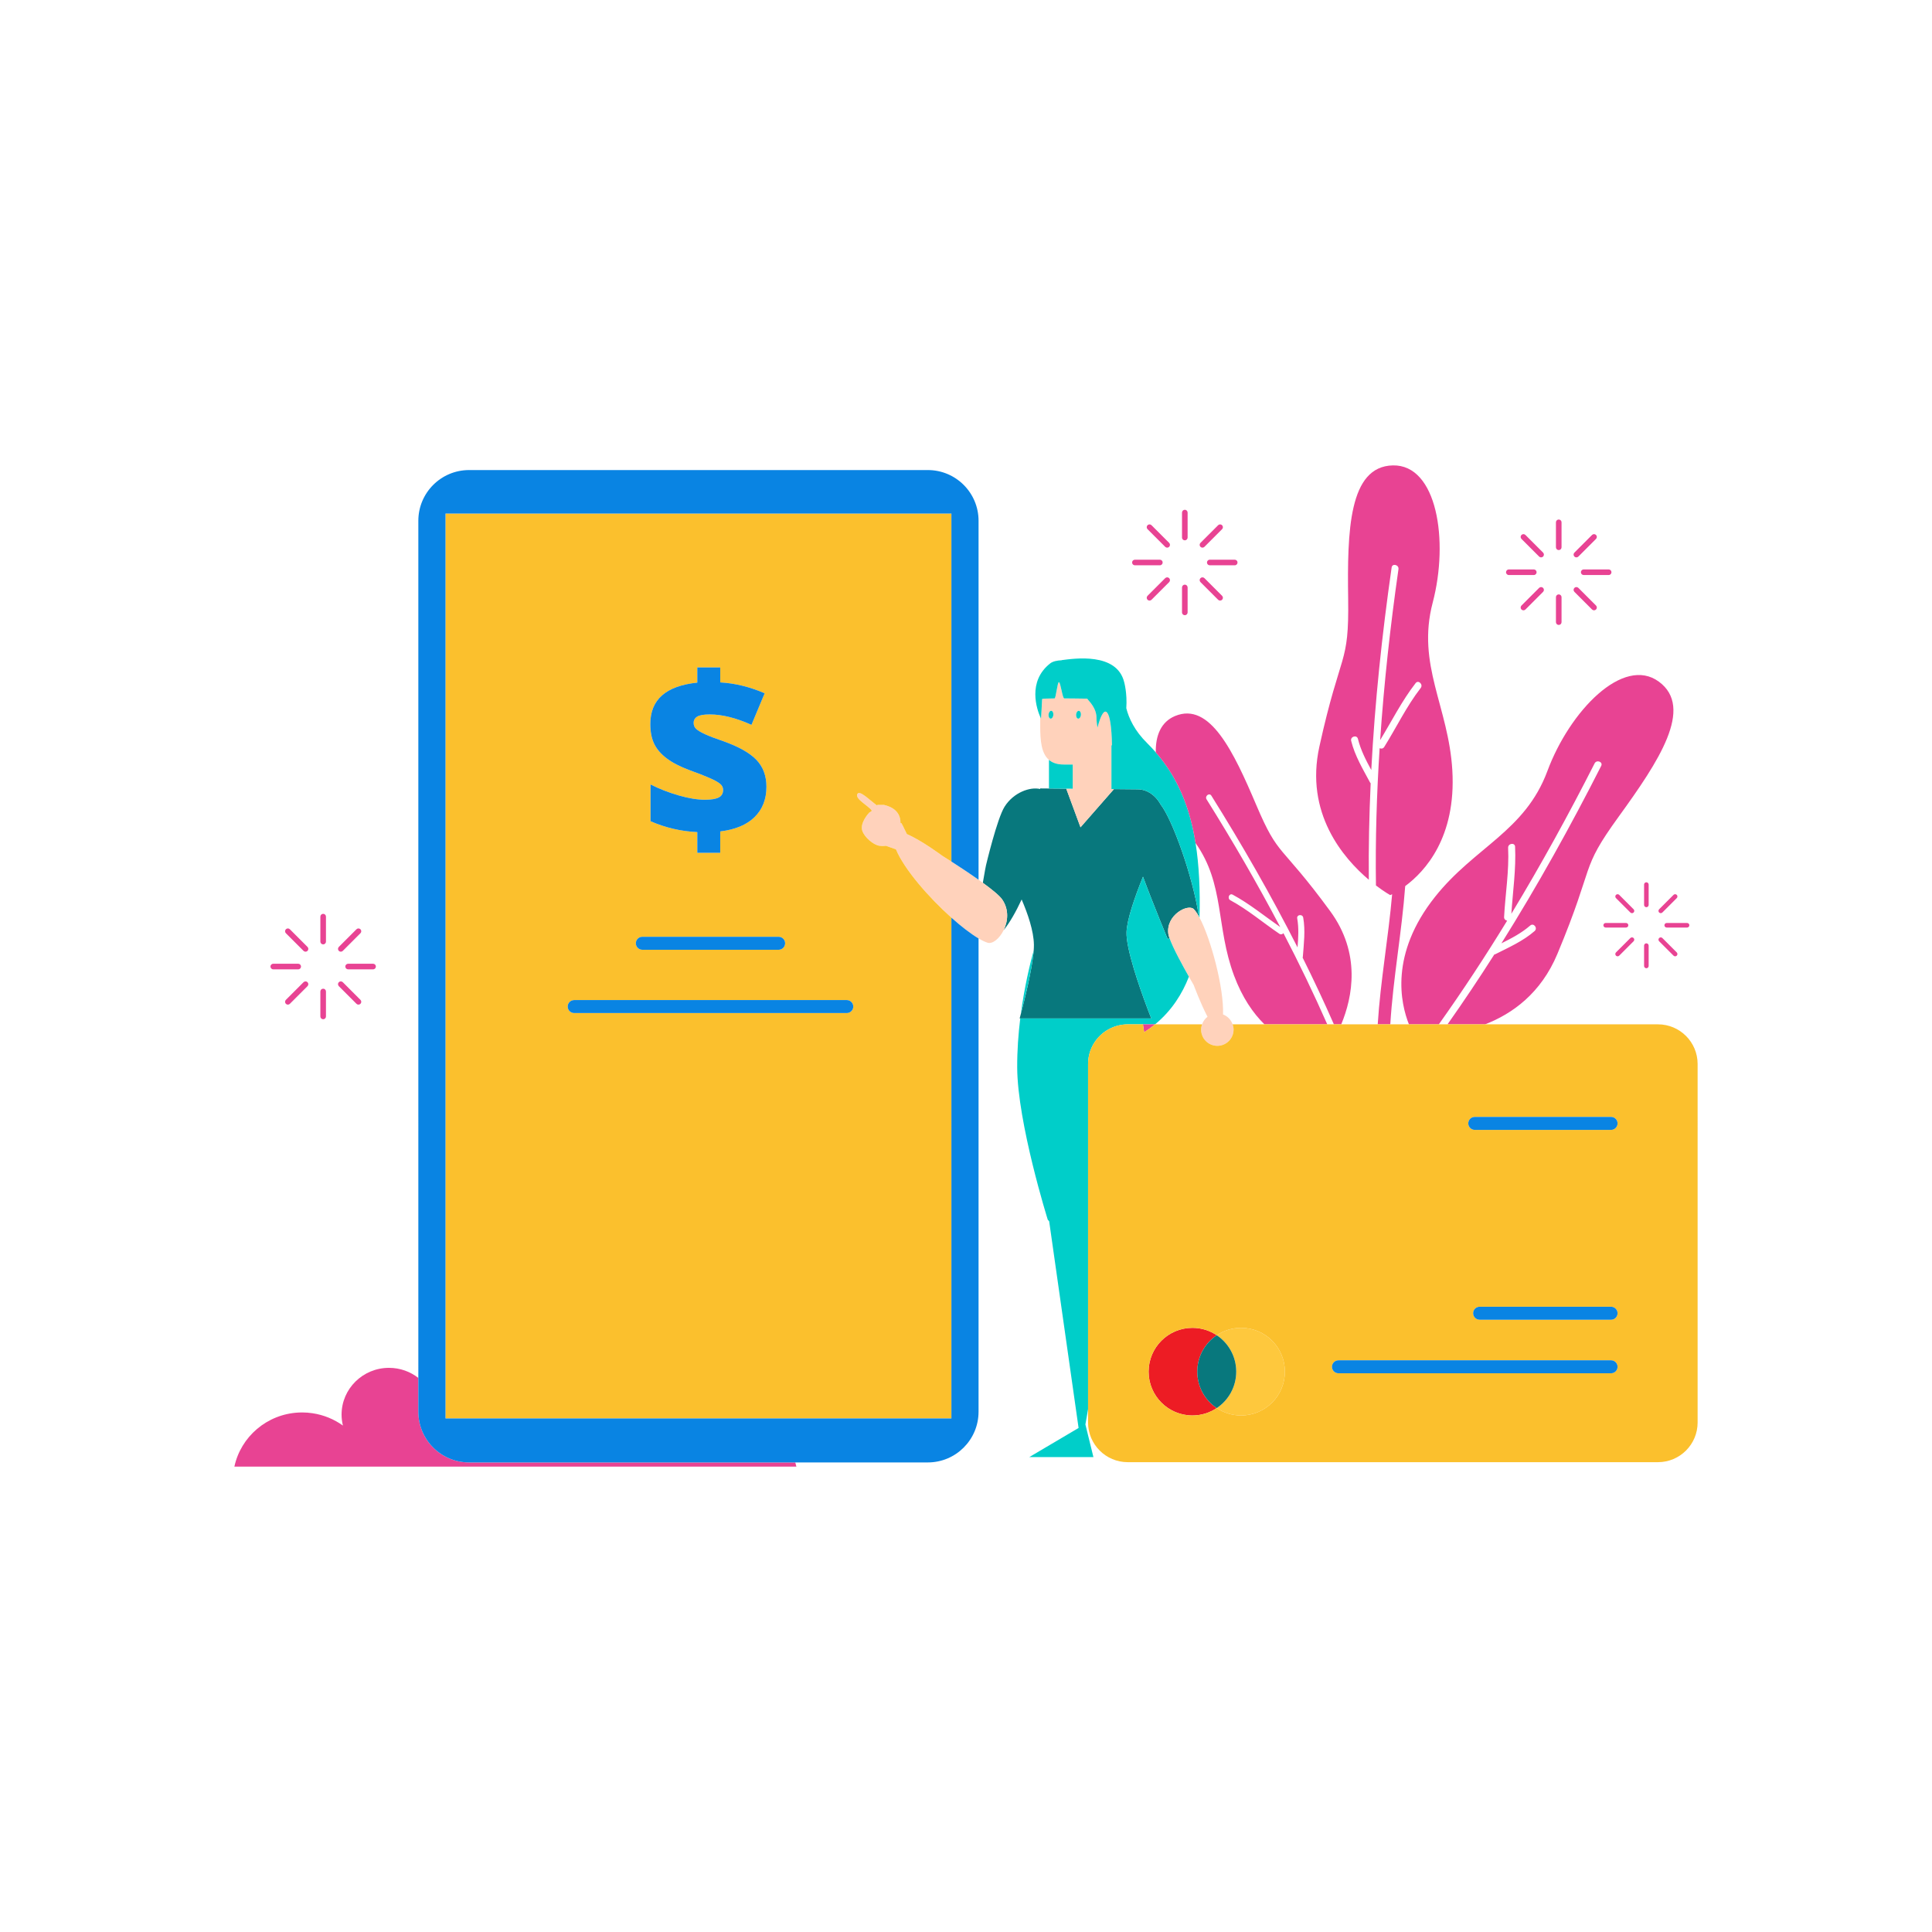 <svg xmlns="http://www.w3.org/2000/svg" xmlns:xlink="http://www.w3.org/1999/xlink" id="Layer_1" x="0px" y="0px" width="595.28px" height="595.28px" viewBox="0 0 595.28 595.28" xml:space="preserve"><path id="color_x5F_8" fill="#FEC83D" d="M395.9,422.629c0,7.456-6.044,13.5-13.499,13.5c-2.776,0-5.354-0.84-7.5-2.276 c3.617-2.422,6-6.544,6-11.224s-2.383-8.802-6-11.224c2.146-1.436,4.724-2.276,7.5-2.276 C389.856,409.13,395.9,415.174,395.9,422.629z"></path><path id="color_x5F_7" fill="#ED1C24" d="M374.901,433.853c-2.146,1.436-4.724,2.276-7.499,2.276c-7.456,0-13.5-6.044-13.5-13.5 s6.044-13.5,13.5-13.5c2.775,0,5.354,0.84,7.499,2.276c-3.617,2.422-6,6.544-6,11.224S371.284,431.431,374.901,433.853z"></path><path id="color_x5F_6" fill="#08787D" d="M369.398,282.378c-0.541-0.976-1.068-1.753-1.563-2.248 c-1.768-1.768-8.602,1.76-7.861,7.559c0.043,0.338,0.163,0.778,0.338,1.288c-0.172,0.135-0.34,0.272-0.498,0.419 c-0.021-0.04-0.03-0.06-0.03-0.06s-0.972-2.331-2.344-5.723c-1.521-3.763-3.536-8.833-5.267-13.487 c-2.59,6.43-4.93,13.24-5.07,17.08c-0.093,2.561,0.928,6.87,2.249,11.282c0.02,0.063,0.038,0.127,0.057,0.19 c0.589,1.956,1.234,3.924,1.867,5.768c1.776,5.182,3.447,9.36,3.447,9.36h-2.854h-8.521h-0.534H332.5h-18.144h-0.192 c0,0,0.14-0.507,0.366-1.363c0.964-3.647,3.535-13.778,3.971-19.615c0.048-0.642,0.072-1.238,0.063-1.761 c-0.07-4.24-1.881-9.51-3.78-13.92c-1.769,3.817-3.673,7.149-5.561,9.486c1.337-2.702,1.747-6.361-0.452-9.521 c-0.826-1.186-3.184-3.094-5.946-5.104c0.506-3.129,0.979-5.402,0.979-5.402s3.4-14.37,5.721-18.05c2.75-4.38,7.859-6.2,10.96-5.45 l0.02-0.18l2.699,0.023l5.321,0.046l4.394,11.91l2.285-2.61l6.548-7.479l0.702-0.802l0.771-0.88l7.33,0.07 c0.784,0,1.54,0.143,2.261,0.393c1.968,0.681,3.658,2.22,4.8,4.298C361.202,252.462,367.541,269.97,369.398,282.378z  M374.901,411.406c-3.617,2.422-6,6.544-6,11.224s2.383,8.802,6,11.224c3.617-2.422,6-6.544,6-11.224 S378.519,413.828,374.901,411.406z"></path><path id="color_x5F_5" fill="#FFD2BB" d="M342.453,229.783c0.056-0.094,0.108-0.19,0.162-0.286 c-0.014-0.665-0.035-1.352-0.064-2.041c-0.025-0.58-0.058-1.159-0.098-1.729c-0.041-0.573-0.09-1.134-0.148-1.673 c-0.181-1.669-0.455-3.116-0.865-3.976c-0.171-0.357-0.365-0.616-0.586-0.744c-0.932-0.537-1.852,1.938-2.339,3.553 c-0.161,0.533-0.272,0.96-0.323,1.166c-0.021,0.082-0.035,0.14-0.035,0.14s-0.011-0.059-0.025-0.14 c-0.059-0.334-0.211-1.261-0.264-2.11c-0.011-0.18-0.019-0.356-0.019-0.521c0-1.134-0.058-3.026-2.589-5.791 c-0.104-0.114-0.184-0.241-0.27-0.365c-0.011,0-0.021,0-0.032,0c-1.331-0.021-2.739-0.041-4.133-0.056 c-0.991-0.01-1.974-0.019-2.911-0.022c-0.568-0.002-1.121-5.004-1.649-5.003c-0.47,0-0.921,5.002-1.348,5.005 c-2.271,0.018-3.833,0.08-3.833,0.216c0,0.707-0.33,6.016-0.33,6.016s-0.1-0.195-0.249-0.541v2.883 c0,4.481,0.358,8.376,2.698,10.375c1.065,0.91,2.541,1.427,4.58,1.427h2.739v7.448l-1.998-0.019l4.394,11.91l2.285-2.61l6.548-7.479 l0.702-0.802l0.771-0.88l-0.771-0.007V229.783z M332.424,219.015c0.404,0.044,0.688,0.618,0.621,1.282 c-0.066,0.662-0.443,1.166-0.854,1.122c-0.403-0.044-0.686-0.617-0.62-1.283C331.633,219.474,332.013,218.971,332.424,219.015z  M323.076,220.136c0.063-0.662,0.443-1.165,0.854-1.121c0.405,0.044,0.688,0.618,0.622,1.282c-0.067,0.662-0.445,1.166-0.855,1.122 C323.294,221.375,323.012,220.802,323.076,220.136z M308.771,277.112c2.199,3.159,1.789,6.818,0.452,9.521 c-1.284,2.597-3.425,4.309-4.935,3.835c-0.791-0.249-1.732-0.705-2.779-1.322c-2.381-1.403-5.319-3.666-8.365-6.389 c-6.987-6.245-14.523-14.894-17.094-21.064c-1.47-0.519-3.12-1.102-3.125-1.101c-0.072,0.013-0.139,0.028-0.215,0.039 c-0.509,0.074-1.097,0.056-1.734-0.031c-1.862-0.255-4.643-2.636-5.291-4.629c-0.792-2.439,1.95-5.386,2.104-5.553 c0.221-0.237,0.983-0.428,0.754-0.755c-1.004-1.429-5.314-3.569-4.334-5.083c0.715-1.105,3.537,1.744,5.897,3.538 c0.211-0.103,0.417-0.146,0.614-0.11c0.1,0.019,1.542-0.042,1.65-0.006c0.557,0.183,5.124,0.964,5.086,5.544 c0.041,0.046,0.078,0.091,0.118,0.138c0.069-0.027,0.128-0.05,0.17-0.067c0.037-0.016,0.815,1.601,1.679,3.378 c4.504,1.912,10.939,6.706,10.939,6.706s1.109,0.688,2.781,1.761c2.211,1.419,5.408,3.513,8.365,5.606 c0.445,0.316,0.886,0.63,1.315,0.943C305.588,274.018,307.945,275.926,308.771,277.112z M380.082,317.239c0,2.761-2.238,5-5,5 s-5-2.239-5-5c0-0.572,0.116-1.113,0.293-1.625c0.324-0.937,0.911-1.742,1.684-2.333c-2.145-4.058-4.264-9.79-4.264-9.79 s-0.604-1.021-1.475-2.553c-1.868-3.286-4.967-8.928-6.008-11.962c-0.175-0.509-0.295-0.949-0.338-1.288 c-0.74-5.798,6.094-9.327,7.861-7.559c0.494,0.495,1.021,1.271,1.563,2.248c0.063,0.114,0.127,0.221,0.19,0.341 c3.521,6.621,7.569,21.785,7.245,29.853c1.388,0.521,2.469,1.637,2.955,3.042C379.966,316.126,380.082,316.667,380.082,317.239z"></path><path id="color_x5F_4" fill="#00CEC9" d="M369.589,282.719c-0.063-0.12-0.127-0.228-0.19-0.341 c-1.857-12.408-8.196-29.916-11.784-34.482c-1.142-2.078-2.832-3.617-4.8-4.298c-0.721-0.25-1.477-0.393-2.261-0.393l-7.33-0.07 l-0.771-0.007v-13.346c0.056-0.094,0.108-0.19,0.162-0.286c-0.014-0.665-0.035-1.352-0.064-2.041 c-0.025-0.58-0.058-1.159-0.098-1.729c-0.041-0.573-0.09-1.134-0.148-1.673c-0.181-1.669-0.455-3.116-0.865-3.976 c-0.171-0.357-0.365-0.616-0.586-0.744c-0.932-0.537-1.852,1.938-2.339,3.553c-0.161,0.533-0.272,0.96-0.323,1.166 c-0.021,0.082-0.035,0.14-0.035,0.14s-0.011-0.059-0.025-0.14c-0.059-0.334-0.211-1.261-0.264-2.11 c-0.011-0.18-0.019-0.356-0.019-0.521c0-1.134-0.058-3.026-2.589-5.791c-0.104-0.114-0.184-0.241-0.27-0.365 c-0.011,0-0.021,0-0.032,0c-1.331-0.021-2.739-0.041-4.133-0.056c-0.991-0.01-1.974-0.019-2.911-0.022 c-0.568-0.002-1.121-5.004-1.649-5.003c-0.47,0-0.921,5.002-1.348,5.005c-2.271,0.018-3.833,0.08-3.833,0.216 c0,0.707-0.33,6.016-0.33,6.016s-0.1-0.195-0.249-0.541c-0.964-2.224-4.067-10.875,3.079-16.476c0.8-0.627,2.08-0.91,3.593-0.969 c-0.066-0.018-0.103-0.029-0.093-0.031c3.787-0.487,17-2.5,19.284,6.746c0,0,0.985,3.378,0.662,8.066 c0.782,3.083,2.552,6.941,6.424,10.753c0.94,0.926,1.819,1.881,2.666,2.853c6.64,7.615,10.459,16.685,12.252,27.941 C369.455,266.565,369.813,274.151,369.589,282.719z M359.814,289.396c-0.021-0.04-0.03-0.06-0.03-0.06s-0.972-2.331-2.344-5.723 c-1.521-3.763-3.536-8.833-5.267-13.487c-2.59,6.43-4.93,13.24-5.07,17.08c-0.093,2.561,0.928,6.87,2.249,11.282 c0.02,0.063,0.038,0.127,0.057,0.19c0.589,1.956,1.234,3.924,1.867,5.768c1.776,5.182,3.447,9.36,3.447,9.36h-2.854h-8.521h-0.534 H332.5h-18.144c-0.582,4.731-0.965,9.856-0.941,15.1c0.075,17.076,9.422,46.921,9.422,46.921l0.428,0.466l9.063,63.685 l-15.198,8.979h19.772l-2.472-10.063c0.252-1.424,0.528-3.009,0.821-4.717V327.832c0-5.641,3.827-10.375,9.022-11.782 c1.021-0.276,2.088-0.437,3.195-0.437h4.693h3.739c5.219-4.288,8.437-9.566,10.418-14.675c-1.868-3.286-4.967-8.928-6.008-11.962 C360.141,289.111,359.973,289.249,359.814,289.396z M323.203,242.949l5.321,0.046l1.998,0.019v-7.448h-2.739 c-2.039,0-3.515-0.517-4.58-1.427V242.949z M314.53,312.442c0.964-3.647,3.535-13.778,3.971-19.615 C317.412,296.779,315.667,303.895,314.53,312.442z M333.045,220.297c0.066-0.665-0.217-1.238-0.621-1.282 c-0.411-0.044-0.791,0.459-0.854,1.121c-0.065,0.666,0.217,1.239,0.62,1.283C332.602,221.463,332.979,220.958,333.045,220.297z  M323.931,219.015c-0.411-0.044-0.791,0.459-0.854,1.121c-0.064,0.666,0.218,1.239,0.621,1.283c0.41,0.044,0.788-0.46,0.855-1.122 C324.619,219.632,324.336,219.059,323.931,219.015z"></path><path id="color_x5F_3" fill="#E84393" d="M245.039,450.598c0.121,0.426,0.241,0.852,0.335,1.288h-57.718h-57.721H72.218 c1.978-9.204,10.03-16.191,19.831-16.663c0.352-0.019,0.703-0.027,1.061-0.027c1.082,0,2.139,0.088,3.176,0.243 c3.467,0.515,6.656,1.85,9.373,3.799c-0.264-1.079-0.416-2.205-0.416-3.366c0-7.96,6.543-14.416,14.611-14.416 c3.42,0,6.557,1.165,9.043,3.107v10.403c0,8.634,6.999,15.633,15.634,15.633H245.039z M511.126,210.031 c-10.963-8.05-27.462,8.988-34.353,27.551c-6.892,18.563-22.403,23.389-34.624,38.76c-14.065,17.697-10.581,32.89-8.031,39.272 h9.208c7.396-10.397,14.396-21.062,21.05-31.938c-0.508-0.092-0.979-0.482-0.941-1.14c0.379-7.106,1.583-14.174,1.242-21.31 c-0.061-1.384,2.082-1.724,2.146-0.329c0.325,6.92-0.702,13.764-1.149,20.651c9.143-15.105,17.656-30.592,25.653-46.336 c0.624-1.234,2.655-0.473,2.026,0.778c-9.468,18.641-19.635,36.946-30.74,54.661c3.129-1.553,6.211-3.166,8.874-5.483 c1.057-0.918,2.399,0.785,1.351,1.707c-3.596,3.129-7.937,5.021-12.143,7.151c-0.099,0.049-0.183,0.052-0.277,0.072 c-4.636,7.281-9.431,14.462-14.41,21.518h11.569c8.414-3.25,17.209-9.562,22.278-21.693c11.869-28.397,6.688-25.456,18.92-42.341 C511.003,234.692,522.083,218.086,511.126,210.031z M447.484,237.31c-1.162-19.597-11.081-32.473-6.049-51.621 c5.036-19.146,1.327-42.582-12.268-42.292c-13.598,0.288-14.076,20.247-13.778,41.095c0.295,20.848-2.246,15.465-8.864,45.53 c-4.511,20.501,7.278,34.32,15.233,41.046c-0.106-9.921,0.119-19.834,0.568-29.733c-0.063-0.071-0.133-0.123-0.18-0.219 c-2.225-4.16-4.684-8.212-5.824-12.831c-0.335-1.355,1.742-1.981,2.083-0.619c0.841,3.427,2.438,6.515,4.11,9.588 c1.099-20.881,3.301-41.706,6.271-62.4c0.2-1.381,2.303-0.841,2.104,0.528c-2.509,17.481-4.448,35.049-5.646,52.663 c3.592-5.896,6.682-12.082,10.929-17.559c0.854-1.108,2.415,0.41,1.565,1.502c-4.378,5.646-7.459,12.119-11.23,18.152 c-0.35,0.562-0.956,0.613-1.421,0.393c-0.901,14.077-1.34,28.18-1.134,42.294c2.593,1.973,4.401,2.973,4.401,2.973 s0.214-0.091,0.588-0.276c-1.162,13.42-3.603,26.717-4.441,40.088h3.871c0.871-14.203,3.539-28.334,4.597-42.593 C439.021,268.541,448.714,258.061,447.484,237.31z M387.089,248.069c-6.993-16.452-14.291-31.934-25.051-27.447 c-4.279,1.786-6.025,5.975-5.918,11.203c6.64,7.615,10.459,16.685,12.252,27.941c9.015,12.719,6.233,25.757,11.865,40.845 c2.521,6.754,5.86,11.567,9.36,15.003h19.354c-4.188-9.512-8.703-18.87-13.499-28.083c-0.289,0.332-0.785,0.504-1.252,0.187 c-5.052-3.424-9.714-7.43-15.105-10.338c-1.043-0.564-0.344-2.293,0.71-1.719c5.229,2.825,9.798,6.601,14.656,9.974 c-7.046-13.394-14.66-26.496-22.688-39.331c-0.632-1.011,0.829-2.157,1.465-1.148c9.51,15.199,18.456,30.766,26.556,46.752 c0.245-2.981,0.426-5.96-0.101-8.941c-0.206-1.18,1.64-1.414,1.851-0.234c0.705,4.015,0.18,8.051-0.117,12.076 c-0.007,0.096-0.044,0.167-0.066,0.241c3.371,6.777,6.593,13.628,9.634,20.565h2.266c3.485-8.397,6.169-21.828-3.438-34.919 C394.212,259.411,394.085,264.521,387.089,248.069z M352.533,318.055c1.208-0.767,2.326-1.585,3.369-2.441h-3.739 C352.292,316.427,352.416,317.24,352.533,318.055z M365.06,166.487c0.477,0,0.863-0.385,0.863-0.86v-7.693 c0-0.476-0.387-0.862-0.863-0.862s-0.863,0.387-0.863,0.862v7.693C364.196,166.103,364.583,166.487,365.06,166.487z M365.06,189.555 c0.477,0,0.863-0.386,0.863-0.862v-7.69c0-0.479-0.387-0.863-0.863-0.863s-0.863,0.385-0.863,0.863v7.69 C364.196,189.169,364.583,189.555,365.06,189.555z M358.235,173.313c0-0.476-0.387-0.862-0.863-0.862h-7.691 c-0.477,0-0.863,0.387-0.863,0.862c0,0.478,0.387,0.864,0.863,0.864h7.691C357.849,174.177,358.235,173.79,358.235,173.313z  M371.884,173.313c0,0.478,0.387,0.864,0.863,0.864h7.691c0.477,0,0.863-0.387,0.863-0.864c0-0.476-0.387-0.862-0.863-0.862h-7.691 C372.271,172.45,371.884,172.837,371.884,173.313z M359.014,168.487c0.337,0.337,0.884,0.337,1.222,0 c0.336-0.337,0.336-0.883-0.001-1.22l-5.438-5.439c-0.338-0.338-0.885-0.338-1.221,0c-0.338,0.338-0.338,0.884,0,1.221 L359.014,168.487z M375.324,184.798c0.337,0.337,0.884,0.337,1.22,0c0.338-0.337,0.338-0.883,0-1.222l-5.438-5.438 c-0.337-0.337-0.884-0.337-1.22,0c-0.338,0.337-0.338,0.883,0,1.22L375.324,184.798z M359.014,178.139l-5.438,5.438 c-0.338,0.339-0.338,0.885,0,1.222c0.336,0.337,0.883,0.337,1.221,0l5.438-5.439c0.337-0.337,0.337-0.883,0-1.22 S359.351,177.802,359.014,178.139z M371.105,168.487l5.438-5.438c0.338-0.337,0.338-0.883,0-1.221c-0.336-0.338-0.883-0.338-1.22,0 l-5.438,5.439c-0.338,0.337-0.338,0.883,0,1.22C370.222,168.824,370.769,168.824,371.105,168.487z M99.573,290.98 c0.477,0,0.863-0.385,0.863-0.86v-7.693c0-0.476-0.387-0.862-0.863-0.862s-0.863,0.387-0.863,0.862v7.693 C98.71,290.596,99.097,290.98,99.573,290.98z M99.573,314.048c0.477,0,0.863-0.386,0.863-0.862v-7.69 c0-0.479-0.387-0.863-0.863-0.863s-0.863,0.385-0.863,0.863v7.69C98.71,313.662,99.097,314.048,99.573,314.048z M84.194,298.67 h7.691c0.477,0,0.863-0.387,0.863-0.864c0-0.476-0.387-0.862-0.863-0.862h-7.691c-0.477,0-0.863,0.387-0.863,0.862 C83.331,298.283,83.718,298.67,84.194,298.67z M106.397,297.806c0,0.478,0.387,0.864,0.863,0.864h7.691 c0.477,0,0.863-0.387,0.863-0.864c0-0.476-0.387-0.862-0.863-0.862h-7.691C106.784,296.943,106.397,297.33,106.397,297.806z  M93.527,292.98c0.337,0.337,0.884,0.337,1.222,0c0.336-0.337,0.336-0.883-0.001-1.22l-5.438-5.439 c-0.338-0.338-0.885-0.338-1.221,0c-0.338,0.338-0.338,0.884,0,1.221L93.527,292.98z M109.838,309.291 c0.337,0.337,0.884,0.337,1.22,0c0.338-0.337,0.338-0.883,0-1.222l-5.438-5.438c-0.337-0.337-0.884-0.337-1.22,0 c-0.338,0.337-0.338,0.883,0,1.22L109.838,309.291z M93.527,302.632l-5.438,5.438c-0.338,0.339-0.338,0.885,0,1.222 c0.336,0.337,0.883,0.337,1.221,0l5.438-5.439c0.337-0.337,0.337-0.883,0-1.22S93.864,302.295,93.527,302.632z M105.619,292.98 l5.438-5.438c0.338-0.337,0.338-0.883,0-1.221c-0.336-0.338-0.883-0.338-1.22,0l-5.438,5.439c-0.338,0.337-0.338,0.883,0,1.22 C104.735,293.317,105.282,293.317,105.619,292.98z M480.273,169.487c0.477,0,0.863-0.385,0.863-0.86v-7.693 c0-0.476-0.387-0.862-0.863-0.862s-0.863,0.387-0.863,0.862v7.693C479.41,169.103,479.797,169.487,480.273,169.487z  M480.273,192.555c0.477,0,0.863-0.386,0.863-0.862v-7.69c0-0.479-0.387-0.863-0.863-0.863s-0.863,0.385-0.863,0.863v7.69 C479.41,192.169,479.797,192.555,480.273,192.555z M464.895,177.177h7.691c0.477,0,0.863-0.387,0.863-0.864 c0-0.476-0.387-0.862-0.863-0.862h-7.691c-0.477,0-0.863,0.387-0.863,0.862C464.031,176.79,464.418,177.177,464.895,177.177z  M487.098,176.313c0,0.478,0.387,0.864,0.863,0.864h7.691c0.477,0,0.863-0.387,0.863-0.864c0-0.476-0.387-0.862-0.863-0.862h-7.691 C487.484,175.45,487.098,175.837,487.098,176.313z M474.228,171.487c0.337,0.337,0.884,0.337,1.222,0 c0.336-0.337,0.336-0.883-0.001-1.22l-5.438-5.439c-0.338-0.338-0.885-0.338-1.221,0c-0.338,0.338-0.338,0.884,0,1.221 L474.228,171.487z M490.538,187.798c0.337,0.337,0.884,0.337,1.22,0c0.338-0.337,0.338-0.883,0-1.222l-5.438-5.438 c-0.337-0.337-0.884-0.337-1.22,0c-0.338,0.337-0.338,0.883,0,1.22L490.538,187.798z M474.228,181.139l-5.438,5.438 c-0.338,0.339-0.338,0.885,0,1.222c0.336,0.337,0.883,0.337,1.221,0l5.438-5.439c0.337-0.337,0.337-0.883,0-1.22 S474.564,180.802,474.228,181.139z M486.319,171.487l5.438-5.438c0.338-0.337,0.338-0.883,0-1.221c-0.336-0.338-0.883-0.338-1.22,0 l-5.438,5.439c-0.338,0.337-0.338,0.883,0,1.22C485.436,171.824,485.982,171.824,486.319,171.487z M507.272,271.846 c-0.389,0-0.704,0.315-0.704,0.703v6.272c0,0.388,0.315,0.702,0.704,0.702s0.704-0.314,0.704-0.702v-6.272 C507.977,272.162,507.661,271.846,507.272,271.846z M507.272,290.653c-0.389,0-0.704,0.313-0.704,0.704v6.27 c0,0.389,0.315,0.703,0.704,0.703s0.704-0.314,0.704-0.703v-6.27C507.977,290.967,507.661,290.653,507.272,290.653z  M501.709,285.088c0-0.388-0.315-0.703-0.704-0.703h-6.271c-0.389,0-0.704,0.315-0.704,0.703c0,0.389,0.315,0.705,0.704,0.705h6.271 C501.394,285.792,501.709,285.477,501.709,285.088z M519.811,284.385h-6.271c-0.389,0-0.704,0.315-0.704,0.703 c0,0.389,0.315,0.705,0.704,0.705h6.271c0.389,0,0.704-0.315,0.704-0.705C520.515,284.7,520.199,284.385,519.811,284.385z  M498.904,275.725c-0.275-0.275-0.721-0.275-0.995,0c-0.275,0.276-0.275,0.721,0,0.996l4.435,4.434c0.274,0.275,0.72,0.275,0.996,0 c0.273-0.274,0.273-0.72-0.002-0.994L498.904,275.725z M512.201,289.023c-0.274-0.275-0.72-0.275-0.994,0 c-0.275,0.274-0.275,0.72,0,0.994l4.434,4.435c0.275,0.275,0.721,0.275,0.995,0c0.275-0.274,0.275-0.72,0-0.996L512.201,289.023z  M502.344,289.023l-4.435,4.433c-0.275,0.276-0.275,0.722,0,0.996c0.274,0.275,0.72,0.275,0.995,0l4.434-4.435 c0.275-0.274,0.275-0.72,0-0.994C503.063,288.748,502.618,288.748,502.344,289.023z M511.207,281.154 c0.274,0.275,0.72,0.275,0.994,0l4.435-4.434c0.275-0.275,0.275-0.72,0-0.996c-0.274-0.275-0.72-0.275-0.995,0l-4.434,4.435 C510.932,280.434,510.932,280.879,511.207,281.154z"></path><path id="color_x5F_2" fill="#FBC02D" d="M270.106,248.116c0.211-0.103,0.417-0.146,0.614-0.11c0.1,0.019,1.542-0.042,1.65-0.006 c0.557,0.183,5.124,0.964,5.086,5.544c0.041,0.046,0.078,0.091,0.118,0.138c0.069-0.027,0.128-0.05,0.17-0.067 c0.037-0.016,0.815,1.601,1.679,3.378c4.504,1.912,10.939,6.706,10.939,6.706s1.109,0.688,2.781,1.761V158.235H137.262v261.417 v17.391h75.03h3.498h17.406h59.948V282.757c-6.987-6.245-14.523-14.894-17.094-21.064c-1.47-0.519-3.12-1.102-3.125-1.101 c-0.072,0.013-0.139,0.028-0.215,0.039c-0.509,0.074-1.097,0.056-1.734-0.031c-1.862-0.255-4.643-2.636-5.291-4.629 c-0.792-2.439,1.95-5.386,2.104-5.553c0.221-0.237,0.983-0.428,0.754-0.755c-1.004-1.429-5.314-3.569-4.334-5.083 C264.924,243.473,267.746,246.323,270.106,248.116z M203.991,214.254c2.412-2.117,6.03-3.425,10.855-3.926v-4.677h7.067v4.609 c4.528,0.25,9.092,1.365,13.688,3.345l-4.063,9.729c-4.757-2.139-9.046-3.209-12.869-3.209c-1.821,0-3.102,0.222-3.841,0.666 c-0.74,0.444-1.109,1.099-1.109,1.963c0,0.751,0.267,1.372,0.802,1.861s1.462,1.036,2.782,1.639s3.152,1.303,5.496,2.099 c4.757,1.685,8.171,3.602,10.242,5.752c2.07,2.15,3.106,4.921,3.106,8.313c0,3.823-1.212,6.93-3.636,9.319 c-2.424,2.39-5.957,3.87-10.6,4.438v6.589h-7.067v-6.384c-4.983-0.228-9.786-1.343-14.406-3.346v-11.333 c2.641,1.343,5.508,2.464,8.604,3.362c3.095,0.899,5.814,1.349,8.158,1.349c1.935,0,3.352-0.233,4.251-0.7 c0.898-0.466,1.348-1.246,1.348-2.338c0-0.751-0.324-1.388-0.973-1.912c-0.648-0.523-1.729-1.115-3.243-1.775 s-3.556-1.456-6.128-2.39c-2.89-1.069-5.223-2.271-6.998-3.602c-1.775-1.332-3.066-2.822-3.874-4.472 c-0.809-1.65-1.212-3.704-1.212-6.162C200.373,219.306,201.579,216.37,203.991,214.254z M197.912,288.637h41.998 c1.104,0,2,0.896,2,2s-0.896,2-2,2h-41.998c-1.104,0-2-0.896-2-2S196.808,288.637,197.912,288.637z M260.909,312.136h-83.996 c-1.104,0-2-0.896-2-2s0.896-2,2-2h83.996c1.104,0,2,0.896,2,2S262.014,312.136,260.909,312.136z M510.845,315.614h-53.269h-11.569 h-2.681h-9.208h-5.745h-3.871H413.26h-2.266h-2.043h-19.354h-9.809c0.177,0.512,0.293,1.053,0.293,1.625c0,2.761-2.238,5-5,5 s-5-2.239-5-5c0-0.572,0.116-1.113,0.293-1.625h-14.473c-1.043,0.856-2.161,1.674-3.369,2.441c-0.117-0.814-0.241-1.628-0.37-2.441 h-4.693c-1.107,0-2.175,0.161-3.195,0.437c-5.195,1.407-9.022,6.141-9.022,11.782v106.344v4.124c0,6.747,5.47,12.217,12.218,12.217 h163.375c6.748,0,12.218-5.471,12.218-12.217V327.832C523.063,321.084,517.593,315.614,510.845,315.614z M382.401,436.129 c-2.776,0-5.354-0.84-7.5-2.276c-2.146,1.436-4.724,2.276-7.499,2.276c-7.456,0-13.5-6.044-13.5-13.5s6.044-13.5,13.5-13.5 c2.775,0,5.354,0.84,7.499,2.276c2.146-1.436,4.724-2.276,7.5-2.276c7.455,0,13.499,6.044,13.499,13.5 S389.856,436.129,382.401,436.129z M496.397,423.13h-83.996c-1.104,0-2-0.896-2-2s0.896-2,2-2h83.996c1.104,0,2,0.896,2,2 S497.502,423.13,496.397,423.13z M496.397,406.631h-40.498c-1.104,0-2-0.896-2-2s0.896-2,2-2h40.498c1.104,0,2,0.896,2,2 S497.502,406.631,496.397,406.631z M496.397,348.134h-41.998c-1.104,0-2-0.896-2-2s0.896-2,2-2h41.998c1.104,0,2,0.896,2,2 S497.502,348.134,496.397,348.134z"></path><path id="color_x5F_1" fill="#0984E3" d="M301.51,160.465v110.6c-2.957-2.093-6.154-4.187-8.365-5.606V158.235H137.262v261.417 v17.391h75.03h3.498h17.406h59.948V282.757c3.046,2.723,5.984,4.986,8.365,6.389v145.819c0,8.634-7,15.633-15.633,15.633h-40.838 H144.53c-8.635,0-15.634-6.999-15.634-15.633v-10.403V160.465c0-8.634,6.999-15.633,15.634-15.633h141.347 C294.51,144.832,301.51,151.831,301.51,160.465z M454.399,348.134h41.998c1.104,0,2-0.896,2-2s-0.896-2-2-2h-41.998 c-1.104,0-2,0.896-2,2S453.295,348.134,454.399,348.134z M195.912,290.637c0,1.104,0.896,2,2,2h41.998c1.104,0,2-0.896,2-2 s-0.896-2-2-2h-41.998C196.808,288.637,195.912,289.532,195.912,290.637z M496.397,419.13h-83.996c-1.104,0-2,0.896-2,2s0.896,2,2,2 h83.996c1.104,0,2-0.896,2-2S497.502,419.13,496.397,419.13z M174.913,310.136c0,1.104,0.896,2,2,2h83.996c1.104,0,2-0.896,2-2 s-0.896-2-2-2h-83.996C175.809,308.136,174.913,309.031,174.913,310.136z M496.397,402.631h-40.498c-1.104,0-2,0.896-2,2 s0.896,2,2,2h40.498c1.104,0,2-0.896,2-2S497.502,402.631,496.397,402.631z M214.847,205.651v4.677 c-4.825,0.5-8.443,1.809-10.855,3.926c-2.412,2.116-3.618,5.052-3.618,8.808c0,2.458,0.403,4.512,1.212,6.162 c0.808,1.65,2.099,3.141,3.874,4.472c1.775,1.331,4.108,2.532,6.998,3.602c2.572,0.934,4.614,1.729,6.128,2.39 s2.595,1.252,3.243,1.775c0.648,0.524,0.973,1.161,0.973,1.912c0,1.092-0.449,1.872-1.348,2.338c-0.899,0.466-2.316,0.7-4.251,0.7 c-2.344,0-5.063-0.449-8.158-1.349c-3.096-0.898-5.963-2.02-8.604-3.362v11.333c4.62,2.003,9.423,3.118,14.406,3.346v6.384h7.067 v-6.589c4.643-0.568,8.176-2.048,10.6-4.438c2.424-2.389,3.636-5.496,3.636-9.319c0-3.391-1.036-6.162-3.106-8.313 c-2.071-2.151-5.485-4.068-10.242-5.752c-2.344-0.796-4.176-1.496-5.496-2.099s-2.247-1.149-2.782-1.639s-0.802-1.11-0.802-1.861 c0-0.864,0.369-1.519,1.109-1.963c0.739-0.444,2.02-0.666,3.841-0.666c3.823,0,8.112,1.07,12.869,3.209l4.063-9.729 c-4.597-1.98-9.16-3.095-13.688-3.345v-4.609H214.847z"></path></svg>